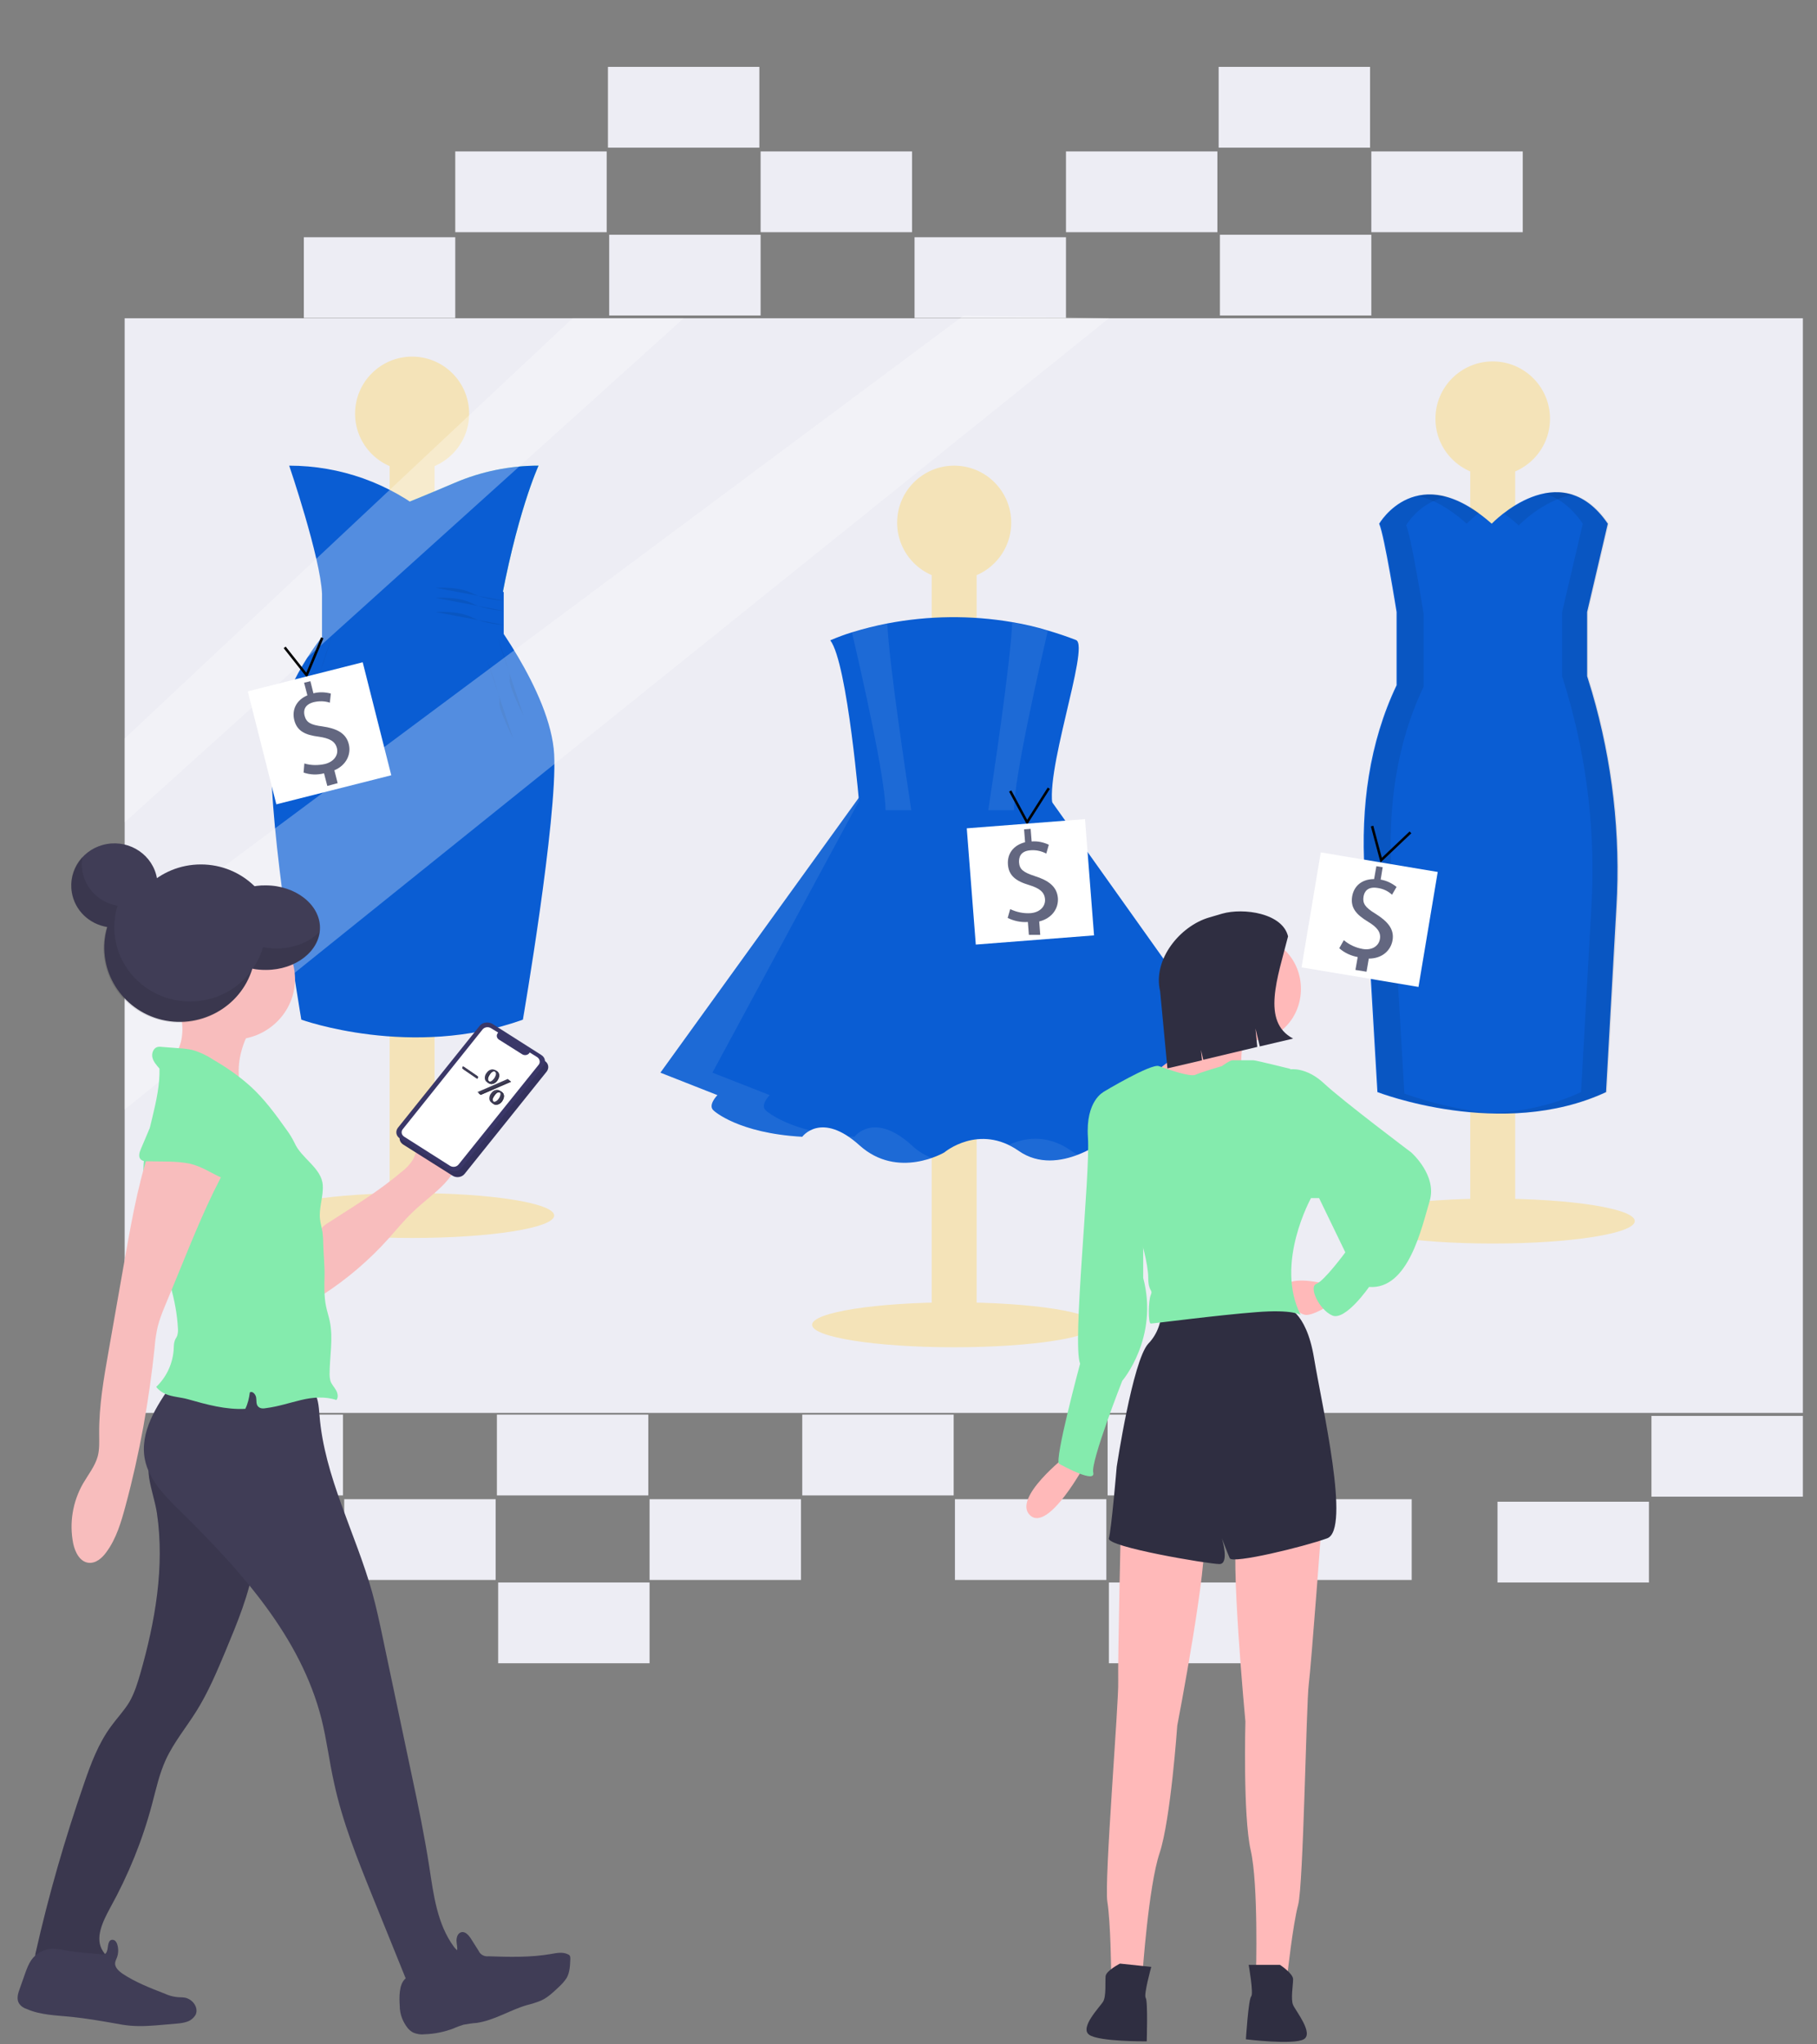 <?xml version="1.0" encoding="utf-8"?>
<!-- Generator: Adobe Illustrator 24.1.1, SVG Export Plug-In . SVG Version: 6.00 Build 0)  -->
<svg version="1.1" id="Calque_1" xmlns="http://www.w3.org/2000/svg" xmlns:xlink="http://www.w3.org/1999/xlink" x="0px" y="0px"
	 viewBox="0 0 720 810" style="enable-background:new 0 0 720 810;" xml:space="preserve">
<rect x="0" y="0" width="720" height="810" fill="#808080" stroke="none"/>
<style type="text/css">
	.st0{fill:#EDEDF4;}
	.st1{fill:#F4E3B8;}
	.st2{fill:#84EBAD;}
	.st3{fill:#0A5DD3;}
	.st4{opacity:8.000000e-02;enable-background:new    ;}
	.st5{opacity:8.000000e-02;}
	.st6{fill:#FFFFFF;}
	.st7{opacity:8.000000e-02;fill:#FFFFFF;enable-background:new    ;}
	.st8{opacity:0.3;fill:#FFFFFF;enable-background:new    ;}
	.st9{fill:none;stroke:#000000;stroke-miterlimit:10;}
	.st10{fill:#636780;}
	.st11{fill:#403D56;}
	.st12{opacity:0.1;enable-background:new    ;}
	.st13{fill:#F8BDBD;}
	.st14{fill:#3A3768;}
	.st15{fill:#FFB9B9;}
	.st16{fill:#2F2E41;}
	.st17{fill:#3F3D56;}
	.st18{opacity:0.15;enable-background:new    ;}
</style>
<rect x="49.4" y="126.1" class="st0" width="665" height="433.7"/>
<ellipse class="st1" cx="163.3" cy="481.6" rx="56.3" ry="8.9"/>
<rect x="154.4" y="155" class="st1" width="17.8" height="326.7"/>
<circle class="st1" cx="163.3" cy="163.9" r="22.6"/>
<path class="st2" d="M213.4,184.5c0,0-8.9,19.2-15.8,59l-39.1-43.2c0,0,10.5-4.2,21.7-9C190.7,186.8,202,184.5,213.4,184.5
	L213.4,184.5z"/>
<path class="st3" d="M213.4,184.5c0,0-8.9,19.2-15.8,59l-39.1-43.2c0,0,10.5-4.2,21.7-9C190.7,186.8,202,184.5,213.4,184.5
	L213.4,184.5z"/>
<path class="st3" d="M114.6,184.5c0,0,12.4,36.4,13,50.8v17.2h72v-17.8c-8.8-11.1-18.7-21.3-29.6-30.4
	C154.3,191.4,134.7,184.5,114.6,184.5L114.6,184.5z"/>
<path class="st3" d="M127.6,252.4c0,0-18.5,22-19.9,48S119.4,404,119.4,404s43.9,15.8,87.8,0c0,0,13.7-79.6,12.4-105
	s-27.8-58.7-27.8-58.7L127.6,252.4z"/>
<path class="st4" d="M172.6,232.9c0,0,8.9-0.7,14.4,2.1s12.7,3,12.7,3"/>
<path class="st4" d="M172.6,236.9c0,0,8.9-0.7,14.4,2.1s12.7,3,12.7,3"/>
<path class="st4" d="M172.6,242.5c0,0,8.9-0.7,14.4,2.1s12.7,3,12.7,3"/>
<path class="st4" d="M131.4,252.8c0,0-5.5,14.4-4.8,16.5c0.7,2.1-5.5,14.4-5.5,14.4"/>
<path class="st4" d="M135.5,261.8c0,0-5.5,14.4-4.8,16.5c0.7,2.1-5.5,14.4-5.5,14.4"/>
<path class="st4" d="M197.2,252.8c0,0,5.5,14.4,4.8,16.5c-0.7,2.1,5.5,14.4,5.5,14.4"/>
<path class="st4" d="M193.1,261.8c0,0,5.5,14.4,4.8,16.5c-0.7,2.1,5.5,14.4,5.5,14.4"/>
<ellipse class="st1" cx="378.1" cy="524.9" rx="56.3" ry="8.9"/>
<rect x="369.2" y="198.2" class="st1" width="17.8" height="326.7"/>
<circle class="st1" cx="378.1" cy="207.1" r="22.6"/>
<path class="st3" d="M343.4,311.8L261.7,425l22.6,8.9c0,0-4.1,4.1-1.4,6.2c0,0,9.6,8.9,35,10.3c0,0,7.5-10.3,22.7,3.4
	s33.6,2.8,33.6,2.8s13.7-11.6,29.5-0.6s35.7-5.5,35.7-5.5s10.3-15.1,32.3-9.6s22-15.1,22-15.1l-83-116.7L343.4,311.8z"/>
<g class="st5">
	<path class="st6" d="M473.3,441.1c6,1.2,10.2,0.4,13.2-1.4C482.1,439.3,477.6,439.8,473.3,441.1z"/>
	<path class="st6" d="M303.6,440.1c-2.7-2.1,1.4-6.2,1.4-6.2l-22.7-8.9l61.1-113.2L261.8,425l22.6,8.9c0,0-4.1,4.1-1.4,6.2
		c0,0,9.6,8.9,35,10.3c0.9-1,1.9-1.9,3.1-2.5C308.7,444.8,303.6,440.1,303.6,440.1z"/>
	<path class="st6" d="M361.3,453.8c-15.1-13.7-22.7-3.4-22.7-3.4c-0.8,0-1.7-0.1-2.5-0.2c1.6,1.1,3.1,2.3,4.6,3.6
		c10.2,9.3,21.9,7.3,28.5,5C366.2,457.6,363.6,456,361.3,453.8z"/>
	<path class="st6" d="M424.4,455.9c-10-7-19.2-4.8-24.6-2.3c1.4,0.7,2.7,1.4,4,2.3c7.7,5.4,16.4,4.2,23.2,1.6
		C426.2,457.1,425.3,456.5,424.4,455.9z"/>
</g>
<path class="st3" d="M417.6,321h-76.9c0,0-4.8-58.3-11.7-67.3c2.8-1.2,5.7-2.3,8.7-3.2c4.6-1.4,9.3-2.6,14-3.5
	c16.3-3.1,33-3.3,49.4-0.5c4.8,0.8,9.5,1.9,14.1,3.3c3.7,1.1,7.4,2.3,11.2,3.8C432.1,256,412.7,308.8,417.6,321z"/>
<path class="st7" d="M361.1,321h-10.2c-0.1-12.9-9.6-54.6-13.3-70.4c4.6-1.4,9.3-2.6,14-3.5C352.4,263.8,359.3,308.8,361.1,321z"/>
<path class="st7" d="M415.2,249.9c-3.5,15.2-13.3,58-13.4,71.1h-10.2c1.9-12.3,8.8-58.1,9.5-74.4
	C405.9,247.5,410.6,248.6,415.2,249.9z"/>
<ellipse class="st1" cx="591.5" cy="483.8" rx="56.3" ry="8.9"/>
<rect x="582.6" y="157" class="st1" width="17.8" height="326.7"/>
<circle class="st1" cx="591.5" cy="165.9" r="22.7"/>
<path class="st3" d="M630.8,274.1c-0.7-2.2-1.3-4.3-1.9-6.2v-25.4l8.2-35c-19.2-28.1-46,0-46,0c-29.5-26.1-44.6,0-44.6,0
	c2.1,4.8,6.9,35,6.9,35v29c-10.9,22.9-14.2,48.3-12.7,73.8l5.1,87.4c0,0,49.4,19.2,90.6,0l4.1-73.3
	C642.2,330.6,638.9,301.8,630.8,274.1z"/>
<g class="st5">
	<path d="M601.8,208.2c0,0,9.7-10.2,21.7-12.2c-10.9-3.5-21.7,3-27.5,7.6C598,204.9,600,206.5,601.8,208.2z"/>
	<path d="M556.5,433.3l-5.1-87.4c-1.5-25.5,1.8-50.9,12.7-73.8v-29c0,0-4.8-30.2-6.9-35c0,0,5.5-9.5,16.4-11.3
		c-17.7-4.9-26.7,10.6-26.7,10.6c2.1,4.8,6.9,35,6.9,35v29c-10.9,22.9-14.2,48.3-12.7,73.8l5.1,87.4c14.5,5.1,29.7,8,45,8.5
		C579.4,439.9,567.8,437.3,556.5,433.3z"/>
</g>
<g class="st5">
	<path d="M581.2,207.5c1.5-1.5,3.2-3,4.9-4.3c-10-7.2-18.1-8.2-24.3-6.7C567.4,197.7,573.8,200.9,581.2,207.5z"/>
	<path d="M631.2,274.1c-0.7-2.2-1.3-4.3-1.9-6.2v-25.4l8.2-35c-8.1-11.9-17.5-13.7-25.8-11.9c5.3,1.3,10.6,4.8,15.5,11.9l-8.2,35
		V268c0.6,1.9,1.3,4,1.9,6.2c8.1,27.6,11.4,56.4,9.7,85.2l-4.1,73.3c-12,5.6-24.7,7.9-36.7,8.4c14.8,0.6,31.5-1.2,47-8.4l4.2-73.2
		C642.6,330.6,639.3,301.8,631.2,274.1z"/>
</g>
<rect x="75.9" y="560.5" class="st0" width="60" height="32"/>
<rect x="136.4" y="594" class="st0" width="60" height="32"/>
<rect x="196.9" y="560.5" class="st0" width="60" height="32"/>
<rect x="197.4" y="627" class="st0" width="60" height="32"/>
<rect x="257.4" y="594" class="st0" width="60" height="32"/>
<rect x="317.9" y="560.5" class="st0" width="60" height="32"/>
<rect x="378.4" y="594" class="st0" width="60" height="32"/>
<rect x="438.9" y="560.5" class="st0" width="60" height="32"/>
<rect x="439.4" y="627" class="st0" width="60" height="32"/>
<rect x="499.4" y="594" class="st0" width="60" height="32"/>
<rect x="654.4" y="561" class="st0" width="60" height="32"/>
<rect x="593.4" y="595" class="st0" width="60" height="32"/>
<rect x="120.4" y="94" class="st0" width="60" height="32"/>
<rect x="180.4" y="60" class="st0" width="60" height="32"/>
<rect x="240.9" y="26.5" class="st0" width="60" height="32"/>
<rect x="241.4" y="93" class="st0" width="60" height="32"/>
<rect x="301.4" y="60" class="st0" width="60" height="32"/>
<rect x="362.4" y="94" class="st0" width="60" height="32"/>
<rect x="422.4" y="60" class="st0" width="60" height="32"/>
<rect x="482.9" y="26.5" class="st0" width="60" height="32"/>
<rect x="483.4" y="93" class="st0" width="60" height="32"/>
<rect x="543.4" y="60" class="st0" width="60" height="32"/>
<polygon class="st8" points="226.9,126.1 49.4,292.6 49.4,325.8 270.9,126.1 "/>
<polygon class="st8" points="49.4,372.6 49.4,439.6 439.4,126.1 381.9,125 "/>
<polyline class="st9" points="543.7,327.3 547.3,340.8 558.9,329.8 "/>
<rect x="519.7" y="340.6" transform="matrix(0.165 -0.986 0.986 0.165 94.16 839.504)" class="st6" width="46.2" height="47"/>
<path class="st10" d="M537.1,384.3l0.9-5.1c-2.7-0.5-5.3-1.7-7.3-3.5l1.8-3.2c2.1,1.8,4.7,3,7.5,3.5c3.6,0.6,6.3-1.1,6.8-3.9
	s-1.2-4.8-4.7-6.9c-4.8-2.9-7-5.6-6.3-10c0.7-4.2,3.9-6.9,8.7-6.9l0.9-5.1l2.5,0.4l-0.8,4.9c2.3,0.4,4.4,1.4,6.3,2.9l-1.8,3.1
	c-1.6-1.5-3.6-2.4-5.8-2.7c-3.9-0.6-5.2,1.5-5.5,3.5c-0.4,2.6,0.6,4.2,4.7,6.7c4.8,3,7.6,6.1,6.8,10.6c-0.7,3.9-4,7.2-9.4,7.2
	l-0.9,5.2L537.1,384.3z"/>
<polyline class="st9" points="400.3,313.4 407,325.8 415.6,312.3 "/>
<rect x="384.8" y="326.3" transform="matrix(0.997 -7.746112e-02 7.746112e-02 0.997 -25.835 32.677)" class="st6" width="47" height="46.2"/>
<path class="st10" d="M407.7,370.4l-0.4-5.1c-2.8,0.2-5.5-0.4-8-1.6l1-3.5c2.5,1.2,5.3,1.8,8.1,1.6c3.6-0.3,5.9-2.6,5.7-5.5
	c-0.2-2.9-2.3-4.4-6.2-5.6c-5.4-1.6-8.2-3.8-8.5-8.2c-0.3-4.2,2.1-7.6,6.8-8.8l-0.4-5.1l2.6-0.2l0.4,5c2.3-0.2,4.7,0.3,6.8,1.3
	l-1,3.5c-1.9-1-4.1-1.5-6.3-1.3c-3.9,0.3-4.6,2.7-4.5,4.8c0.2,2.7,1.6,3.9,6.2,5.4c5.4,1.7,8.8,4.1,9.2,8.7c0.3,4-2.2,8-7.4,9.3
	l0.4,5.3L407.7,370.4z"/>
<polyline class="st9" points="112.8,256.5 121.5,267.5 127.7,252.7 "/>
<rect x="103.3" y="267.5" transform="matrix(0.969 -0.245 0.245 0.969 -67.454 40.017)" class="st6" width="47" height="46.2"/>
<path class="st10" d="M129.7,311.4l-1.3-5c-2.7,0.7-5.5,0.6-8.1-0.3l0.3-3.6c2.7,0.8,5.5,0.8,8.2,0.2c3.5-0.9,5.4-3.5,4.7-6.3
	s-3.1-3.9-7.1-4.5c-5.6-0.7-8.7-2.3-9.8-6.6c-1-4.1,0.8-7.9,5.2-9.8l-1.3-5l2.5-0.6l1.2,4.8c2.3-0.6,4.6-0.5,6.9,0.1l-0.4,3.6
	c-2.1-0.7-4.3-0.7-6.4-0.2c-3.8,1-4.1,3.5-3.6,5.4c0.7,2.6,2.3,3.6,7,4.2c5.6,0.8,9.4,2.6,10.5,7c1,3.9-0.8,8.3-5.7,10.4l1.3,5.1
	L129.7,311.4z"/>
<ellipse class="st11" cx="79.6" cy="371.8" rx="30" ry="29.3"/>
<path class="st11" d="M62.2,599.6c3.1,21.2-0.7,42.9-6.6,63.5c-1.1,3.8-2.3,7.7-4.3,11.2c-2.1,3.5-4.9,6.4-7.3,9.7
	c-5,6.8-8,14.8-10.7,22.7c-7.6,21.9-14,44.1-19.1,66.7c-0.3,0.9-0.3,1.9,0,2.8c0.7,1.6,2.9,1.9,4.8,1.8l23.5-0.1
	c0.8-1.6-0.7-3.3-1.7-4.8c-3.4-5.1-0.1-11.7,2.8-17.1c7.2-13,12.8-26.7,16.6-41c1.6-6,2.9-12.1,5.5-17.8c3.2-6.9,8.1-12.8,12.1-19.2
	c4.7-7.5,8.1-15.6,11.5-23.7c4.7-11.3,9.5-22.7,11.4-34.8c1.8-11.3,0.9-22.9-0.3-34.3c0.2-1.2-0.6-2.3-1.9-2.5c-0.2,0-0.5,0-0.7,0
	l-31.6-1.6c-6.5-0.3-8-1.7-7.1,4.5C59.9,590.5,61.5,595,62.2,599.6z"/>
<path class="st12" d="M62.2,599.6c3.1,21.2-0.7,42.9-6.6,63.5c-1.1,3.8-2.3,7.7-4.3,11.2c-2.1,3.5-4.9,6.4-7.3,9.7
	c-5,6.8-8,14.8-10.7,22.7c-7.6,21.9-14,44.1-19.1,66.7c-0.3,0.9-0.3,1.9,0,2.8c0.7,1.6,2.9,1.9,4.8,1.8l23.5-0.1
	c0.8-1.6-0.7-3.3-1.7-4.8c-3.4-5.1-0.1-11.7,2.8-17.1c7.2-13,12.8-26.7,16.6-41c1.6-6,2.9-12.1,5.5-17.8c3.2-6.9,8.1-12.8,12.1-19.2
	c4.7-7.5,8.1-15.6,11.5-23.7c4.7-11.3,9.5-22.7,11.4-34.8c1.8-11.3,0.9-22.9-0.3-34.3c0.2-1.2-0.6-2.3-1.9-2.5c-0.2,0-0.5,0-0.7,0
	l-31.6-1.6c-6.5-0.3-8-1.7-7.1,4.5C59.9,590.5,61.5,595,62.2,599.6z"/>
<path class="st11" d="M68.4,548c-6.4,9-13.1,19.4-11,30.2c1.6,8.2,8,14.6,14,20.5c24.1,23.7,47.8,49.9,56,82.4
	c2.1,8.4,3.1,17,5,25.4c3.3,15.3,9.2,30,15.1,44.6l15.7,38.8c10,0.2,19.1-5.7,22.7-14.8c-2.1-0.2-4.8-2.1-6-3.7
	c-6.7-9.1-8.1-20.7-9.8-31.8c-1.9-12.2-4.4-24.4-7-36.5l-11.3-53.6c-1.3-6.2-2.6-12.4-4.3-18.5c-6.6-23.6-19-45.9-20.9-70.3
	c-0.3-3.6-0.5-7.5-2.9-10.2c-2.6-2.8-6.9-3.3-10.8-3.5C97.3,546,83.7,544.5,68.4,548z"/>
<path class="st11" d="M26.1,772.8c-1.7-0.4-3.5-0.6-5.2-0.7c-3.4,0.1-6.6,1.8-8.5,4.5c-1,1.5-1.7,3.2-2.3,4.9L7.8,788
	c-0.7,1.9-1.3,4-0.3,5.7c0.7,1.1,1.8,1.9,3.1,2.3c5.5,2.4,11.7,2.5,17.7,3.1c5.8,0.6,11.6,1.6,17.3,2.6c2,0.4,3.9,0.7,6,0.9
	c4.5,0.4,9,0,13.5-0.4l4.6-0.4c1.5-0.1,3.1-0.3,4.5-0.8c1.5-0.5,2.7-1.6,3.4-2.9c1.1-2.8-1.3-6-4.3-6.6c-1.2-0.2-2.5-0.1-3.7-0.3
	c-1.4-0.2-2.8-0.6-4.1-1.2c-5.9-2.3-11.9-4.6-17.1-8.1c-1.4-1-2.9-2.4-2.8-4.1c0.1-0.7,0.4-1.5,0.7-2.1c0.7-1.8,0.7-3.7,0.1-5.5
	c-0.3-0.8-0.8-1.5-1.6-1.6c-2.2-0.3-1.9,2.9-2.3,4.1c-0.4,1.6-1.2,1.8-2.8,1.6C35.1,773.8,30.6,773.6,26.1,772.8z"/>
<path class="st11" d="M158.4,794.8c0,3.2,1.2,6.3,3.2,8.8c0.6,0.7,1.4,1.4,2.3,1.8c1.3,0.5,2.8,0.8,4.2,0.6c4-0.1,7.9-0.9,11.6-2.3
	c1.3-0.6,2.7-1.1,4-1.5c1.7-0.3,3.5-0.6,5.2-0.7c6.9-1,13-5,19.7-7c2-0.5,4-1.1,5.9-1.9c2.6-1.2,4.8-3.3,6.9-5.3
	c1.2-1.1,2.3-2.3,3.2-3.7c1.2-2.2,1.3-4.9,1.4-7.5c0-0.4,0-0.8-0.2-1.2c-0.2-0.3-0.5-0.5-0.8-0.6c-2-1-4.5-0.5-6.7-0.1
	c-8.1,1.4-16.5,1.2-24.8,0.9c-1.6,0.2-3.2-0.7-3.8-2.1l-3.1-4.9c-0.9-1.4-2.3-3-3.9-2.5c-1.3,0.4-1.8,1.9-1.8,3.3s0.5,2.7,0.2,4
	c-0.4,1.5-1.3,2.7-2.7,3.4c-1.3,0.7-2.7,1.2-4.2,1.6c-4.6,1.3-10,2.7-13.6,6.1C158,786.3,158.2,791.6,158.4,794.8z"/>
<path class="st13" d="M159,464.4c1.8-1.3,3.4-3,4.6-4.9c1.1-2.1,1.7-4.4,2-6.7l1.3-8.1c0.7-4.5,1.6-9.2,4.6-12.6
	c3.1-3.4,9.2-4.6,12.3-1.3c1.4,1.5,1.9,3.5,2.2,5.4c1.9,11.8-1.7,23.9-9.9,32.8c-3.8,4-8.4,7.2-12.4,11.1c-3.5,3.3-6.5,7-9.7,10.6
	c-7.7,8.6-16.6,16.2-26.4,22.5c0.1-6.1,0.9-12.6,0-18.7c-0.7-4.4-2.5-6.7,1.8-9.6C139.6,478.3,149.7,472.3,159,464.4z"/>
<path class="st13" d="M72.2,409.6c-0.3,4.4-2.2,8.8-5.9,11.3c10.4,3.6,20.7,7.5,30.9,11.8c-2-1.8-2.6-4.7-2.6-7.3
	c-0.3-6.9,2.2-13.8,5.8-19.8c0.6-0.8,0.9-1.7,0.9-2.6c-0.1-1.9-2.5-2.8-4.4-3.3c-6.6-1.6-13.3-2.5-20-2.8c-2.9-0.1-6.3-1-5.7,2.6
	C71.9,402.9,72.5,406.3,72.2,409.6z"/>
<ellipse class="st13" cx="92.4" cy="387.9" rx="24.5" ry="24"/>
<path class="st2" d="M116.7,452.8c-0.9-1.8-1.9-3.5-3.1-5.1c-4.4-6.2-9-12.5-14.7-17.6c-4.3-3.8-9-7.1-14-10
	c-2.7-1.8-5.6-3.2-8.7-4.1c-1.8-0.4-3.7-0.6-5.6-0.7l-6.4-0.5c-0.6-0.1-1.1-0.1-1.7,0c-1.7,0.4-2.5,2.5-2.1,4.2s1.7,3.1,2.8,4.4
	c0.3,12.7-5.5,25.2-6.3,37.9c-1.4,22.2,12.5,42.8,13.6,65c0.1,1,0,2-0.3,3c-0.2,0.5-0.5,0.9-0.7,1.3c-0.7,1.4-0.6,3-0.7,4.5
	c-0.5,5.5-2.9,10.6-6.9,14.4c1,1.3,2.4,2.3,3.9,2.9c2.7,1.1,5.9,1.2,8.7,2c7.4,2.1,15,4.2,22.7,3.8c1-2,1.5-4.2,1.8-6.5
	c1.1-0.7,2.3,0.8,2.5,2s-0.1,2.7,0.8,3.6c0.9,0.9,2.1,0.8,3.2,0.6c4.7-0.6,9.2-2.1,13.8-3.2s9.5-1.5,14,0c0.9-1.1,0.5-2.8-0.2-4
	s-1.8-2.3-2.2-3.7c-0.2-0.8-0.3-1.6-0.3-2.4c0-7,1.5-14.1,0.1-21c-0.4-2-1.1-4-1.5-6c-0.8-3.9-0.7-8-0.6-12s-0.4-8.3-0.5-12.4
	c0-1.7-0.1-3.4-0.3-5c-0.3-1.7-0.8-3.5-1-5.2c-0.5-4.5,1.4-8.9,1.1-13.4C127.5,462.8,119.4,459,116.7,452.8z"/>
<path class="st13" d="M61.4,449.5c-5.9,15.4-8.8,31.7-11.7,47.9L43,535.5c-1.9,10.8-3.8,21.6-3.7,32.5c0,3.1,0.2,6.2-0.6,9.1
	c-1.1,3.9-3.7,7.1-5.8,10.7c-4.1,7.2-5.5,15.6-3.9,23.7c0.7,3.4,2.6,7.3,6.1,7.7c2.9,0.3,5.4-1.9,7.1-4.3c3.9-5.3,5.8-11.8,7.5-18.1
	c5.6-20.7,9.4-41.9,11.6-63.2c0.2-2.7,0.6-5.4,1.2-8c0.7-2.7,1.7-5.4,2.8-8c2.6-6.2,5.1-12.4,7.7-18.7c5.9-14.4,11.9-28.8,20-42.1
	c-8-2.3-16.4-4.9-24.5-7.2C66.3,449,63.8,449.4,61.4,449.5z"/>
<path class="st2" d="M75.4,461.1c-5.6-1.2-11.5-0.8-17.2-1c-0.8,0.1-1.6-0.1-2.3-0.6c-1.2-1-0.7-2.8-0.1-4.2l2.8-6.6
	c0.5-1.4,1.2-2.6,2.2-3.6c1.4-1.2,3.4-1.5,5.3-1.8c6.1-0.7,12.4-0.9,18.3,0.7s11.5,5.3,14.1,10.7c1.1,2.3,1.6,5.1,0.2,7.2
	c-2.2,3.1-7.1,6.5-10.7,4.8C83.6,464.8,80.3,462.3,75.4,461.1z"/>
<path class="st11" d="M105.3,350.8c-4.8-0.1-9.6,1.3-13.7,3.9c-7.8-7.3-19.1-9.8-29.4-6.7c-1.6-9.1-10.5-15.2-19.8-13.6
	s-15.5,10.2-13.9,19.3c1.2,7,6.8,12.4,14,13.6c-4.6,15.5,4.5,31.8,20.3,36.4c15.9,4.5,32.5-4.4,37.2-19.9c1.8,0.4,3.6,0.5,5.4,0.5
	c11.8,0,21.4-7.5,21.4-16.7S117.1,350.8,105.3,350.8z"/>
<path class="st12" d="M109.6,375.8c-1.8,0-3.6-0.2-5.4-0.5c-0.8,3-2.2,5.8-3.9,8.4c1.7,0.3,3.3,0.5,5,0.5c11,0,20.1-6.6,21.3-15
	C122.6,373.3,116.5,375.8,109.6,375.8z"/>
<path class="st12" d="M75.3,396.8c-16.6,0-30-13.2-30-29.4c0-2.9,0.4-5.8,1.3-8.5c-8.2-1.4-14.2-8.4-14.2-16.5c0-1,0.1-2,0.3-3
	c-6.4,6.8-6,17.4,0.9,23.7c2.4,2.2,5.4,3.6,8.7,4.2c-4.8,15.5,4.1,31.9,19.9,36.6c15.7,4.7,32.3-3.9,37.3-19.2
	C94,392.3,85,396.8,75.3,396.8z"/>
<path class="st14" d="M196.3,407.9l19.5,12.4c1.6,1,1.9,2.9,0.8,4.3l-32.5,40.5c-1.1,1.4-3.3,1.7-4.8,0.7l-19.5-12.3
	c-1.6-1-1.9-2.9-0.8-4.3l32.5-40.5C192.6,407.3,194.7,406.9,196.3,407.9z"/>
<path class="st12" d="M196.3,407.9l19.5,12.4c1.6,1,1.9,2.9,0.8,4.3l-32.5,40.5c-1.1,1.4-3.3,1.7-4.8,0.7l-19.5-12.3
	c-1.6-1-1.9-2.9-0.8-4.3l32.5-40.5C192.6,407.3,194.7,406.9,196.3,407.9z"/>
<path class="st14" d="M195,405.6l19.5,12.4c1.6,1,1.9,2.9,0.8,4.3l-32.5,40.5c-1.1,1.4-3.3,1.7-4.8,0.7l-19.5-12.4
	c-1.6-1-1.9-2.9-0.8-4.3l32.5-40.5C191.3,405,193.5,404.8,195,405.6z"/>
<path class="st6" d="M212.8,418.8l-2.9-1.8l-0.2,0.3c-0.6,0.8-1.9,1-2.8,0.4l-9.2-5.8c-0.9-0.6-1.1-1.7-0.5-2.5l0.2-0.3l-2.8-1.7
	c-1.1-0.7-2.6-0.5-3.4,0.5l0,0l-31.6,39.5c-0.8,1-0.5,2.3,0.6,3l18.1,11.5c1.1,0.7,2.6,0.5,3.4-0.5l0,0l31.8-39.6
	C214.2,420.9,213.9,419.5,212.8,418.8L212.8,418.8z"/>
<g id="b6a4aa65-5bff-4dd4-a595-827386906092">
	<path id="ac286760-ef31-4470-8aba-995faff60c3b" class="st15" d="M422.8,576.6c0,0-21.9,17-14.6,23.8s21.9-20.4,21.9-20.4
		L422.8,576.6z"/>
	<path id="ad0ee0d5-d520-47bd-bca9-706ef112ee3c" class="st15" d="M523.8,602.8c0,0-4.2,56.7-5.2,64.6c-1,7.9-2.1,79.4-4.2,87.3
		c-2.1,7.9-4.2,27.2-4.2,27.2h-12.5c0,0,1-35.2-2.1-48.8s-2.1-51-2.1-51s-6.3-66.9-3.1-76C493.6,597,523.8,602.8,523.8,602.8z"/>
	<path id="a2d865fc-f989-4a0f-bdfe-5d1a04b5cb09" class="st16" d="M507.2,778.5c0,0,5.2,3.4,5.2,5.7s-1,7.9,0,10.2
		s8.3,11.3,4.2,13.6c-4.2,2.3-22.9,0-22.9,0s1-15.9,2.1-17c1-1.1-1-12.5-1-12.5H507.2z"/>
	<path id="a5afd73e-dc2f-49f8-bb76-01b6bc8ff4ec" class="st15" d="M444.2,601.3c0,0-1.3,56.9-1.1,64.9c0.3,8-5.6,79.2-4.3,87.3
		s1.5,27.5,1.5,27.5l12.4,1.4c0,0,2.4-35.1,6.8-48.2c4.4-13.2,7-50.5,7-50.5s12.7-65.8,10.4-75.2
		C474.8,599.1,444.2,601.3,444.2,601.3z"/>
	<path id="bae9c969-98bd-41cd-ab49-dced4866e2f9" class="st16" d="M443.8,778c0,0-5.5,2.8-5.7,5s0.3,8-1,10.1s-9.4,10.3-5.5,13.1
		s22.8,2.6,22.8,2.6s0.5-15.9-0.4-17.2c-0.9-1.2,2.2-12.3,2.2-12.3L443.8,778z"/>
	<path id="efa1face-c8d6-4f61-8a17-c81461288bfc" class="st16" d="M509.2,517.7c0,0,8.3,1.1,11.5,20.4s14.6,68,5.2,71.4
		c-9.4,3.4-37.5,10.2-38.6,7.9c-1-2.3-3.1-7.9-3.1-7.9s3.1,10.2-1,10.2c-4.2,0-44.8-6.8-43.8-10.2s3.1-28.3,3.1-28.3
		s6.3-42,12.5-48.8c3.7-3.8,5.6-9.2,5.2-14.7H509.2z"/>
	<path id="ba787e0e-2496-4127-9664-864bc1f1b460" class="st15" d="M524.9,508.6c0,0-13.5-3.4-15.6,1.1s5.2,11.3,8.3,11.3
		s8.3-3.4,8.3-3.4L524.9,508.6z"/>
	<ellipse id="af432612-84fe-4a80-a474-ad6710b59c23" class="st15" cx="496.7" cy="391.8" rx="18.8" ry="20.4"/>
	<path id="fc691572-079c-4ac7-a111-0c7206f484e6" class="st15" d="M493.6,406.5c0,0-3.1,15.9-1,15.9S477,432.6,477,432.6l-13.5-2.3
		l-4.2-6.8c0,0,21.9-15.9,21.9-24.9S493.6,406.5,493.6,406.5z"/>
	<path id="a377c2ac-5aad-4dd5-94e4-d6887260be3a" class="st2" d="M484.2,422.4c0,0,3.1-2.3,4.2-2.3h8.3c1,0,14.6,3.4,14.6,3.4
		l8.3,51c0,0-14.6,26.1-4.2,46.5c0,0-3.1-2.3-17.7-1.1c-14.6,1.1-40.6,4.5-41.7,4.5s-1-9.1,0-11.3c1-2.3-1-1.1-1-6.8
		s-3.1-15.9-3.1-15.9l-14.6-57.8c0,0,18.8-11.3,21.9-10.2s12.5,4.5,14.6,3.4C475.9,424.8,484.2,422.4,484.2,422.4z"/>
	<path id="fd50713a-8150-4e39-832b-91f38638a5e4" class="st2" d="M508.2,424.8l3.1-1.1c0,0,6.3-1.1,13.5,5.7
		c7.3,6.8,34.4,27.2,34.4,27.2s10.4,9.1,7.3,19.3c-3.1,10.2-8.3,35.2-24,34c0,0-9.4,13.6-14.6,11.3c-5.2-2.3-9.4-11.3-6.3-12.5
		c3.1-1.1,11.5-12.5,11.5-12.5l-10.4-21.5h-3.1l-11.5-6.8L508.2,424.8z"/>
	<path id="a85ddca5-281c-4897-a8aa-82a4133bac02" class="st2" d="M445.7,431.5l-8.3,1.1c0,0-7.3,3.4-6.3,18.1s-6.3,81.6-3.1,89.6
		c0,0-10.4,38.6-8.3,39.7c2.1,1.1,14.6,7.9,13.5,3.4c-1-4.5,11.5-36.3,11.5-36.3s14.6-17,8.3-40.8v-19.3L445.7,431.5z"/>
	<path id="eb14ef5a-0bc4-48da-8b11-b0e113a7ef46" class="st16" d="M512.4,411.5l-13.2,3.1l-1.7-7.1l0.7,7.3l-21.4,5.1l-0.9-3.9
		l0.4,4.1l-13.7,3.2l-2.9-30.6c-3-12.6,8-25.9,19.5-29.2l5.1-1.5c8.5-2.4,23.9-0.2,26.1,9C506.3,387.3,499.7,404.8,512.4,411.5z"/>
</g>
<path class="st17" d="M183.5,423.6l0.3-0.9l5.7,3.9l-0.3,0.9L183.5,423.6z"/>
<path class="st18" d="M183.5,423.6l0.3-0.9l5.7,3.9l-0.3,0.9L183.5,423.6z"/>
<path class="st17" d="M183.1,423.3l0.3-0.9l5.7,3.9l-0.3,0.9L183.1,423.3z"/>
<path class="st17" d="M193.5,429.1c-0.6-0.4-0.9-1-0.9-1.7s0.2-1.4,0.7-2c0.5-0.7,1-1.1,1.7-1.3c0.6-0.2,1.3-0.1,1.9,0.3
	c0.6,0.4,0.9,1,0.9,1.7s-0.3,1.4-0.7,2s-1,1.1-1.7,1.3C194.7,429.6,194.1,429.5,193.5,429.1z M193.9,428.5c0.4,0.3,0.8,0.3,1.2,0.1
	c0.4-0.2,0.8-0.6,1.2-1.1c0.4-0.6,0.6-1.1,0.7-1.6c0.1-0.5-0.1-0.9-0.5-1.2c-0.8-0.5-1.6-0.2-2.4,1
	C193.2,427.1,193.1,428,193.9,428.5L193.9,428.5z M190.5,433.8l-0.8-0.6l12-5.2l0.8,0.6L190.5,433.8z M195.4,437.3
	c-0.6-0.4-0.9-1-0.9-1.7s0.2-1.4,0.7-2c0.5-0.7,1-1.1,1.7-1.3s1.3-0.1,1.9,0.3c0.6,0.4,0.9,1,0.9,1.7s-0.3,1.4-0.7,2s-1,1.1-1.7,1.3
	C196.6,437.8,196,437.8,195.4,437.3L195.4,437.3z M195.8,436.8c0.4,0.3,0.8,0.3,1.2,0.1c0.4-0.2,0.8-0.5,1.2-1.1
	c0.4-0.5,0.6-1.1,0.7-1.6s-0.1-0.9-0.5-1.2c-0.8-0.5-1.6-0.2-2.4,1C195,435.3,195,436.1,195.8,436.8L195.8,436.8z"/>
<path class="st17" d="M193.5,429.1c-0.6-0.4-0.9-1-0.9-1.7s0.2-1.4,0.7-2c0.5-0.7,1-1.1,1.7-1.3c0.6-0.2,1.3-0.1,1.9,0.3
	c0.6,0.4,0.9,1,0.9,1.7s-0.3,1.4-0.7,2s-1,1.1-1.7,1.3C194.7,429.6,194.1,429.5,193.5,429.1z M193.9,428.5c0.4,0.3,0.8,0.3,1.2,0.1
	c0.4-0.2,0.8-0.6,1.2-1.1c0.4-0.6,0.6-1.1,0.7-1.6c0.1-0.5-0.1-0.9-0.5-1.2c-0.8-0.5-1.6-0.2-2.4,1
	C193.2,427.1,193.1,428,193.9,428.5L193.9,428.5z M190.5,433.8l-0.8-0.6l12-5.2l0.8,0.6L190.5,433.8z M195.4,437.3
	c-0.6-0.4-0.9-1-0.9-1.7s0.2-1.4,0.7-2c0.5-0.7,1-1.1,1.7-1.3s1.3-0.1,1.9,0.3c0.6,0.4,0.9,1,0.9,1.7s-0.3,1.4-0.7,2s-1,1.1-1.7,1.3
	C196.6,437.8,196,437.8,195.4,437.3L195.4,437.3z M195.8,436.8c0.4,0.3,0.8,0.3,1.2,0.1c0.4-0.2,0.8-0.5,1.2-1.1
	c0.4-0.5,0.6-1.1,0.7-1.6s-0.1-0.9-0.5-1.2c-0.8-0.5-1.6-0.2-2.4,1C195,435.3,195,436.1,195.8,436.8L195.8,436.8z"/>
<path class="st18" d="M193.5,429.1c-0.6-0.4-0.9-1-0.9-1.7s0.2-1.4,0.7-2c0.5-0.7,1-1.1,1.7-1.3c0.6-0.2,1.3-0.1,1.9,0.3
	c0.6,0.4,0.9,1,0.9,1.7s-0.3,1.4-0.7,2s-1,1.1-1.7,1.3C194.7,429.6,194.1,429.5,193.5,429.1z M193.9,428.5c0.4,0.3,0.8,0.3,1.2,0.1
	c0.4-0.2,0.8-0.6,1.2-1.1c0.4-0.6,0.6-1.1,0.7-1.6c0.1-0.5-0.1-0.9-0.5-1.2c-0.8-0.5-1.6-0.2-2.4,1
	C193.2,427.1,193.1,428,193.9,428.5L193.9,428.5z M190.5,433.8l-0.8-0.6l12-5.2l0.8,0.6L190.5,433.8z M195.4,437.3
	c-0.6-0.4-0.9-1-0.9-1.7s0.2-1.4,0.7-2c0.5-0.7,1-1.1,1.7-1.3s1.3-0.1,1.9,0.3c0.6,0.4,0.9,1,0.9,1.7s-0.3,1.4-0.7,2s-1,1.1-1.7,1.3
	C196.6,437.8,196,437.8,195.4,437.3L195.4,437.3z M195.8,436.8c0.4,0.3,0.8,0.3,1.2,0.1c0.4-0.2,0.8-0.5,1.2-1.1
	c0.4-0.5,0.6-1.1,0.7-1.6s-0.1-0.9-0.5-1.2c-0.8-0.5-1.6-0.2-2.4,1C195,435.3,195,436.1,195.8,436.8L195.8,436.8z"/>
<path class="st17" d="M193,428.8c-0.6-0.4-0.9-1-0.9-1.7s0.2-1.4,0.7-2c0.5-0.7,1-1.1,1.7-1.3c0.6-0.2,1.3-0.1,1.9,0.3
	c0.6,0.4,0.9,1,0.9,1.7s-0.3,1.4-0.7,2s-1,1.1-1.7,1.3S193.6,429.1,193,428.8z M193.4,428.3c0.4,0.3,0.8,0.3,1.2,0.1
	c0.4-0.2,0.8-0.6,1.2-1.1c0.4-0.6,0.6-1.1,0.7-1.6c0.1-0.5-0.1-0.9-0.5-1.2c-0.8-0.5-1.6-0.2-2.4,1
	C192.6,426.8,192.6,427.6,193.4,428.3L193.4,428.3z M190,433.3l-0.8-0.6l12-5.2l0.8,0.6L190,433.3z M194.8,436.9
	c-0.6-0.4-0.9-1-0.9-1.7s0.2-1.4,0.7-2c0.5-0.7,1-1.1,1.7-1.3s1.3-0.1,1.9,0.3c0.6,0.4,0.9,1,0.9,1.7s-0.3,1.4-0.7,2s-1,1.1-1.7,1.3
	C196,437.4,195.4,437.3,194.8,436.9L194.8,436.9z M195.2,436.3c0.4,0.3,0.8,0.3,1.2,0.1c0.4-0.2,0.8-0.5,1.2-1.1
	c0.4-0.5,0.6-1.1,0.7-1.6s-0.1-0.9-0.5-1.2c-0.8-0.5-1.6-0.2-2.4,1C194.5,434.9,194.4,435.8,195.2,436.3L195.2,436.3z"/>
</svg>

